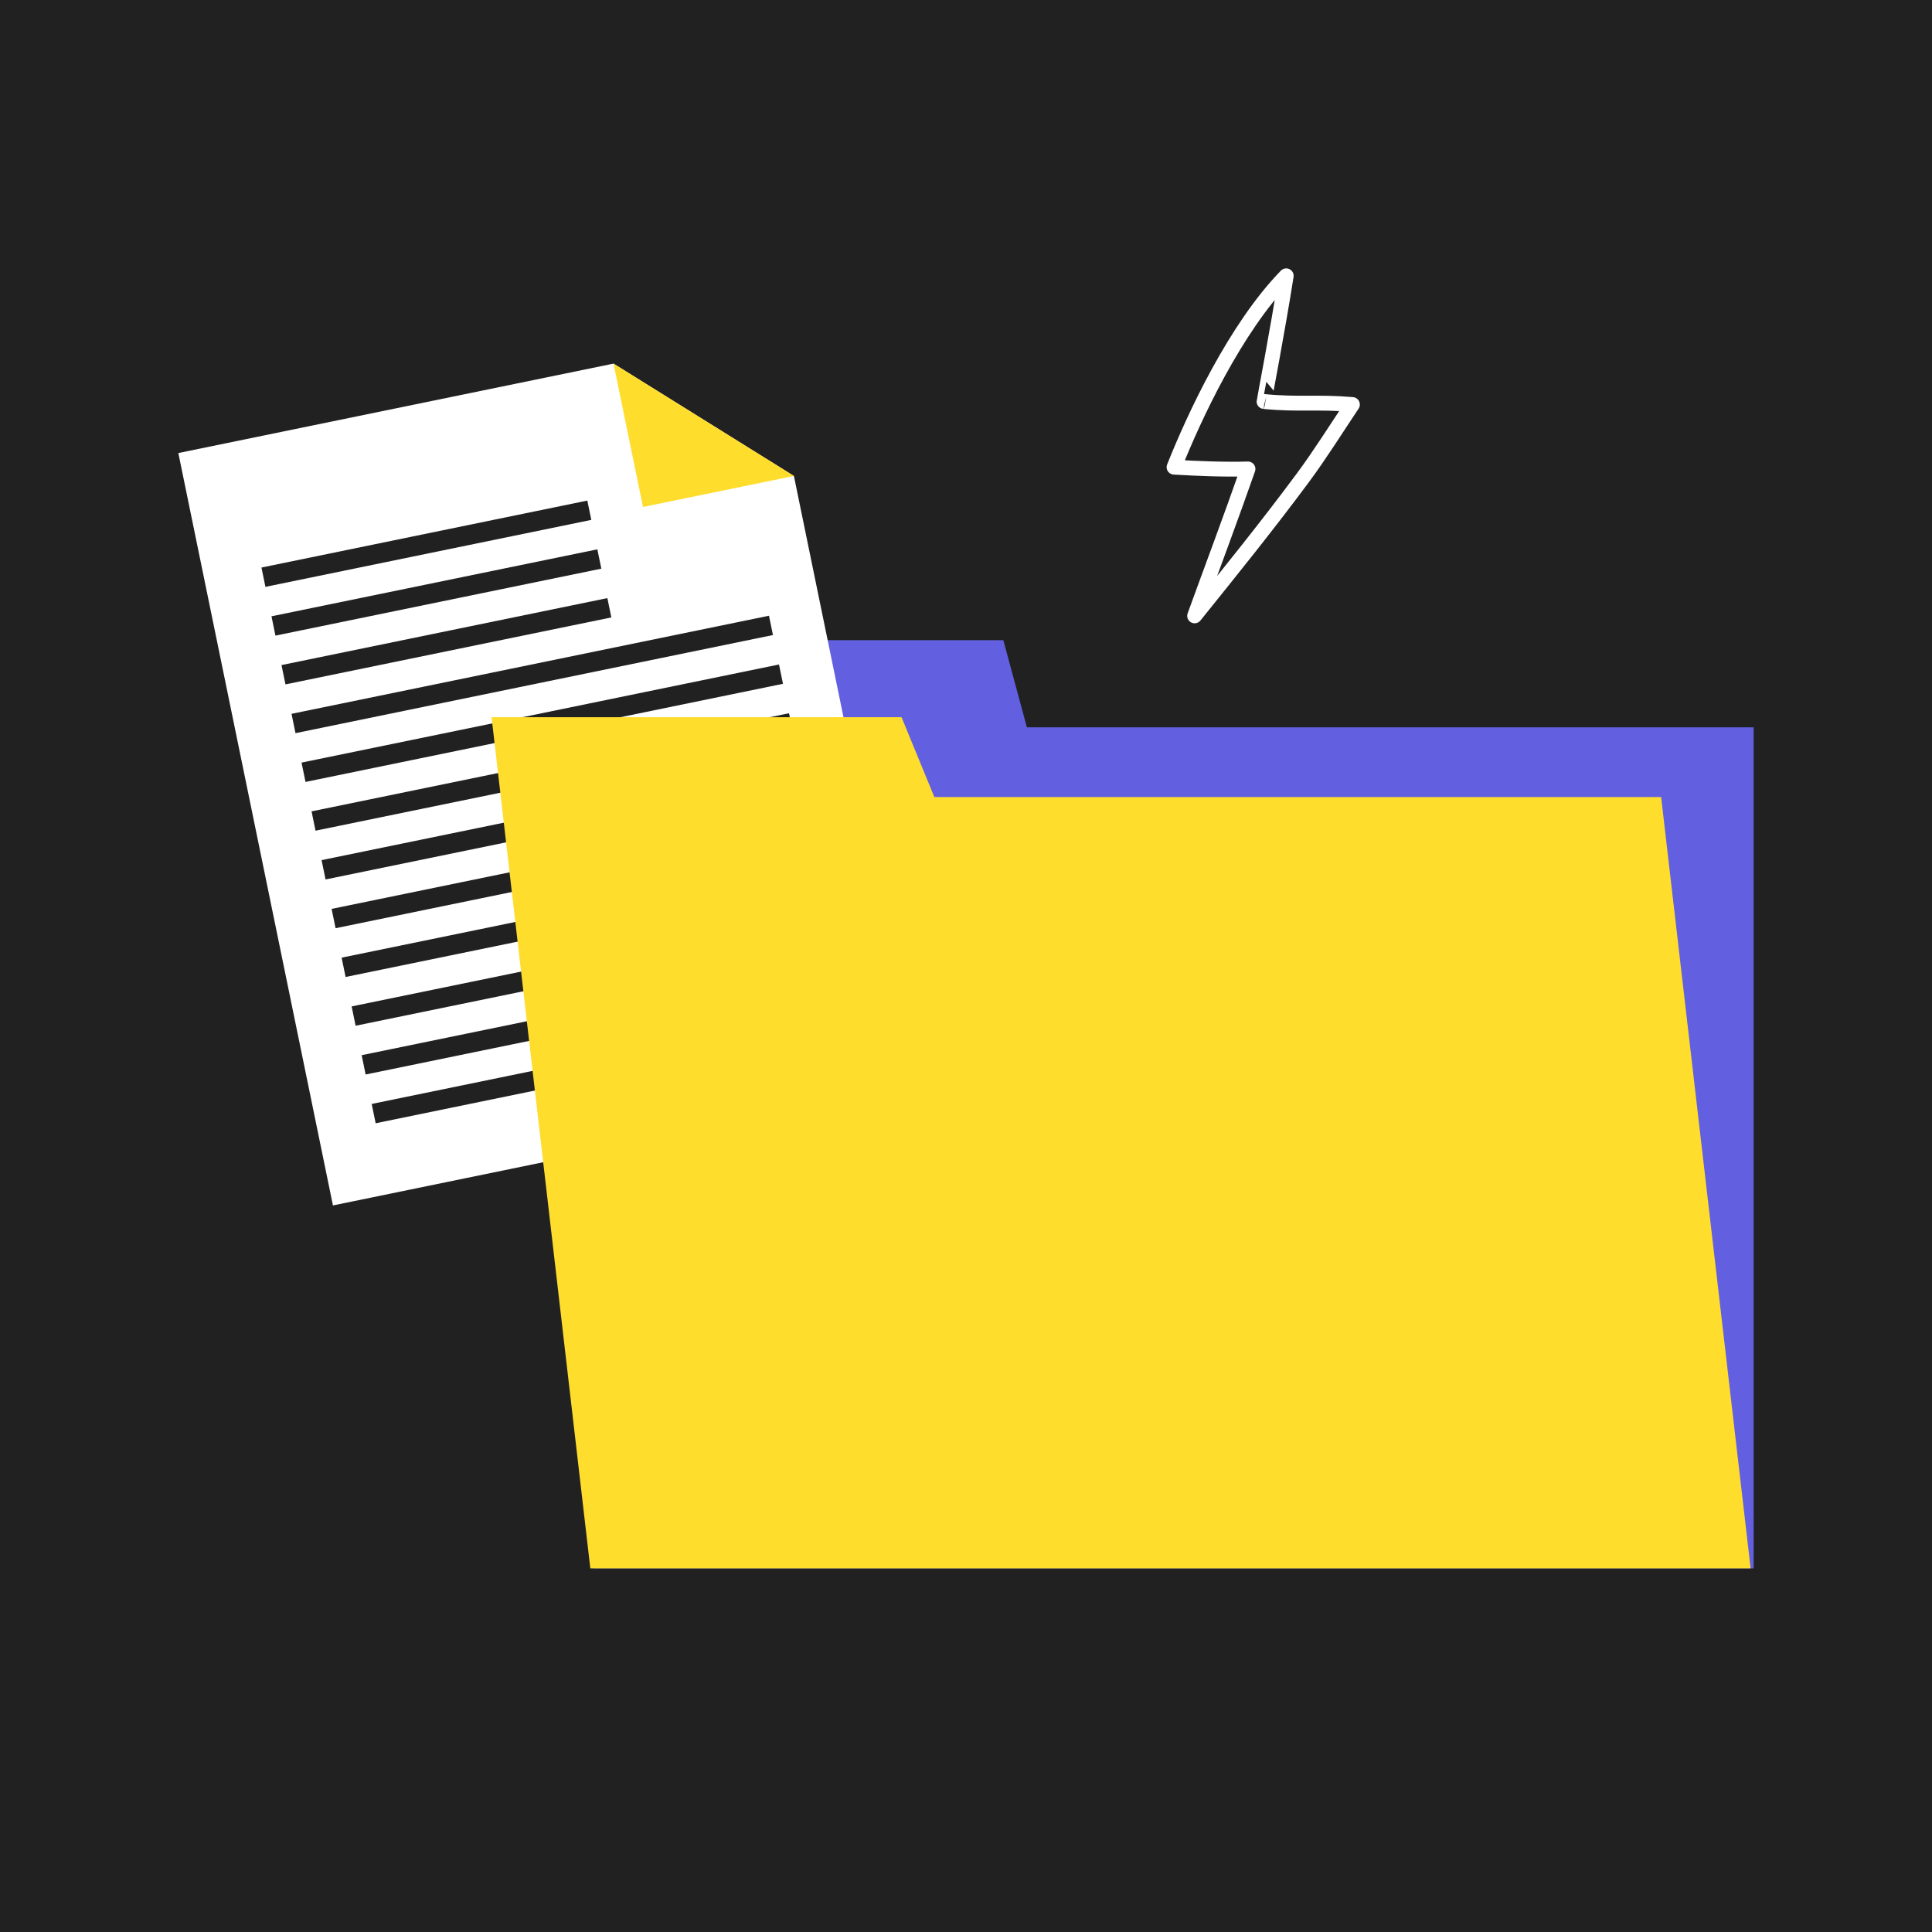 <?xml version="1.0" encoding="UTF-8"?> <svg xmlns="http://www.w3.org/2000/svg" width="260" height="260" viewBox="0 0 260 260" fill="none"> <rect width="260" height="260" fill="#212121"></rect> <path d="M79.853 86.156H135.024L138.194 97.878H236V211.066H79.853V86.156Z" fill="#6260E1"></path> <path d="M123.683 146.014L44.806 162.222L24 60.969L82.566 48.934L106.841 64.054L123.683 146.014" fill="white"></path> <path d="M82.566 48.934L106.841 64.053L86.531 68.227L82.566 48.934Z" fill="#FFDD2D"></path> <path d="M35.186 76.377L79.041 67.365L79.575 69.965L35.721 78.977L35.186 76.377Z" fill="#212121"></path> <path d="M36.534 82.939L80.389 73.927L80.924 76.527L37.069 85.539L36.534 82.939" fill="#212121"></path> <path d="M37.883 89.502L81.738 80.49L82.272 83.09L38.418 92.102L37.883 89.502" fill="#212121"></path> <path d="M39.232 96.064L103.487 82.861L104.021 85.461L39.766 98.665L39.232 96.064Z" fill="#212121"></path> <path d="M40.58 102.627L104.835 89.423L105.369 92.023L41.115 105.228L40.58 102.627Z" fill="#212121"></path> <path d="M41.929 109.189L106.183 95.985L106.718 98.586L42.463 111.789L41.929 109.189" fill="#212121"></path> <path d="M43.277 115.752L107.532 102.549L108.066 105.148L43.812 118.353L43.277 115.752" fill="#212121"></path> <path d="M44.626 122.314L108.881 109.11L109.415 111.711L45.16 124.914L44.626 122.314" fill="#212121"></path> <path d="M45.974 128.877L110.229 115.674L110.763 118.274L46.509 131.478L45.974 128.877" fill="#212121"></path> <path d="M47.323 135.439L111.578 122.235L112.112 124.836L47.857 138.039L47.323 135.439" fill="#212121"></path> <path d="M48.671 142.002L112.926 128.798L113.46 131.398L49.206 144.602L48.671 142.002" fill="#212121"></path> <path d="M50.02 148.564L114.275 135.36L114.809 137.961L50.554 151.164L50.02 148.564Z" fill="#212121"></path> <path d="M66.152 96.519H121.324L125.741 107.268H223.548L235.591 211.066H79.443L66.152 96.519Z" fill="#FFDD2D"></path> <path fill-rule="evenodd" clip-rule="evenodd" d="M160.768 82.88C165.778 76.652 170.567 70.725 175.328 64.308C177.599 61.247 179.881 57.613 182 54.44C177.322 54.032 174.771 54.49 170.109 54.033C170.107 54.033 171.986 44.193 173.093 37.12C166.239 44.152 160.69 56.109 158 62.869C161.289 63.058 164.653 63.199 167.948 63.111C165.638 69.724 163.158 76.299 160.768 82.88Z" stroke="white" stroke-width="2" stroke-miterlimit="1.5" stroke-linecap="round" stroke-linejoin="round"></path> </svg> 